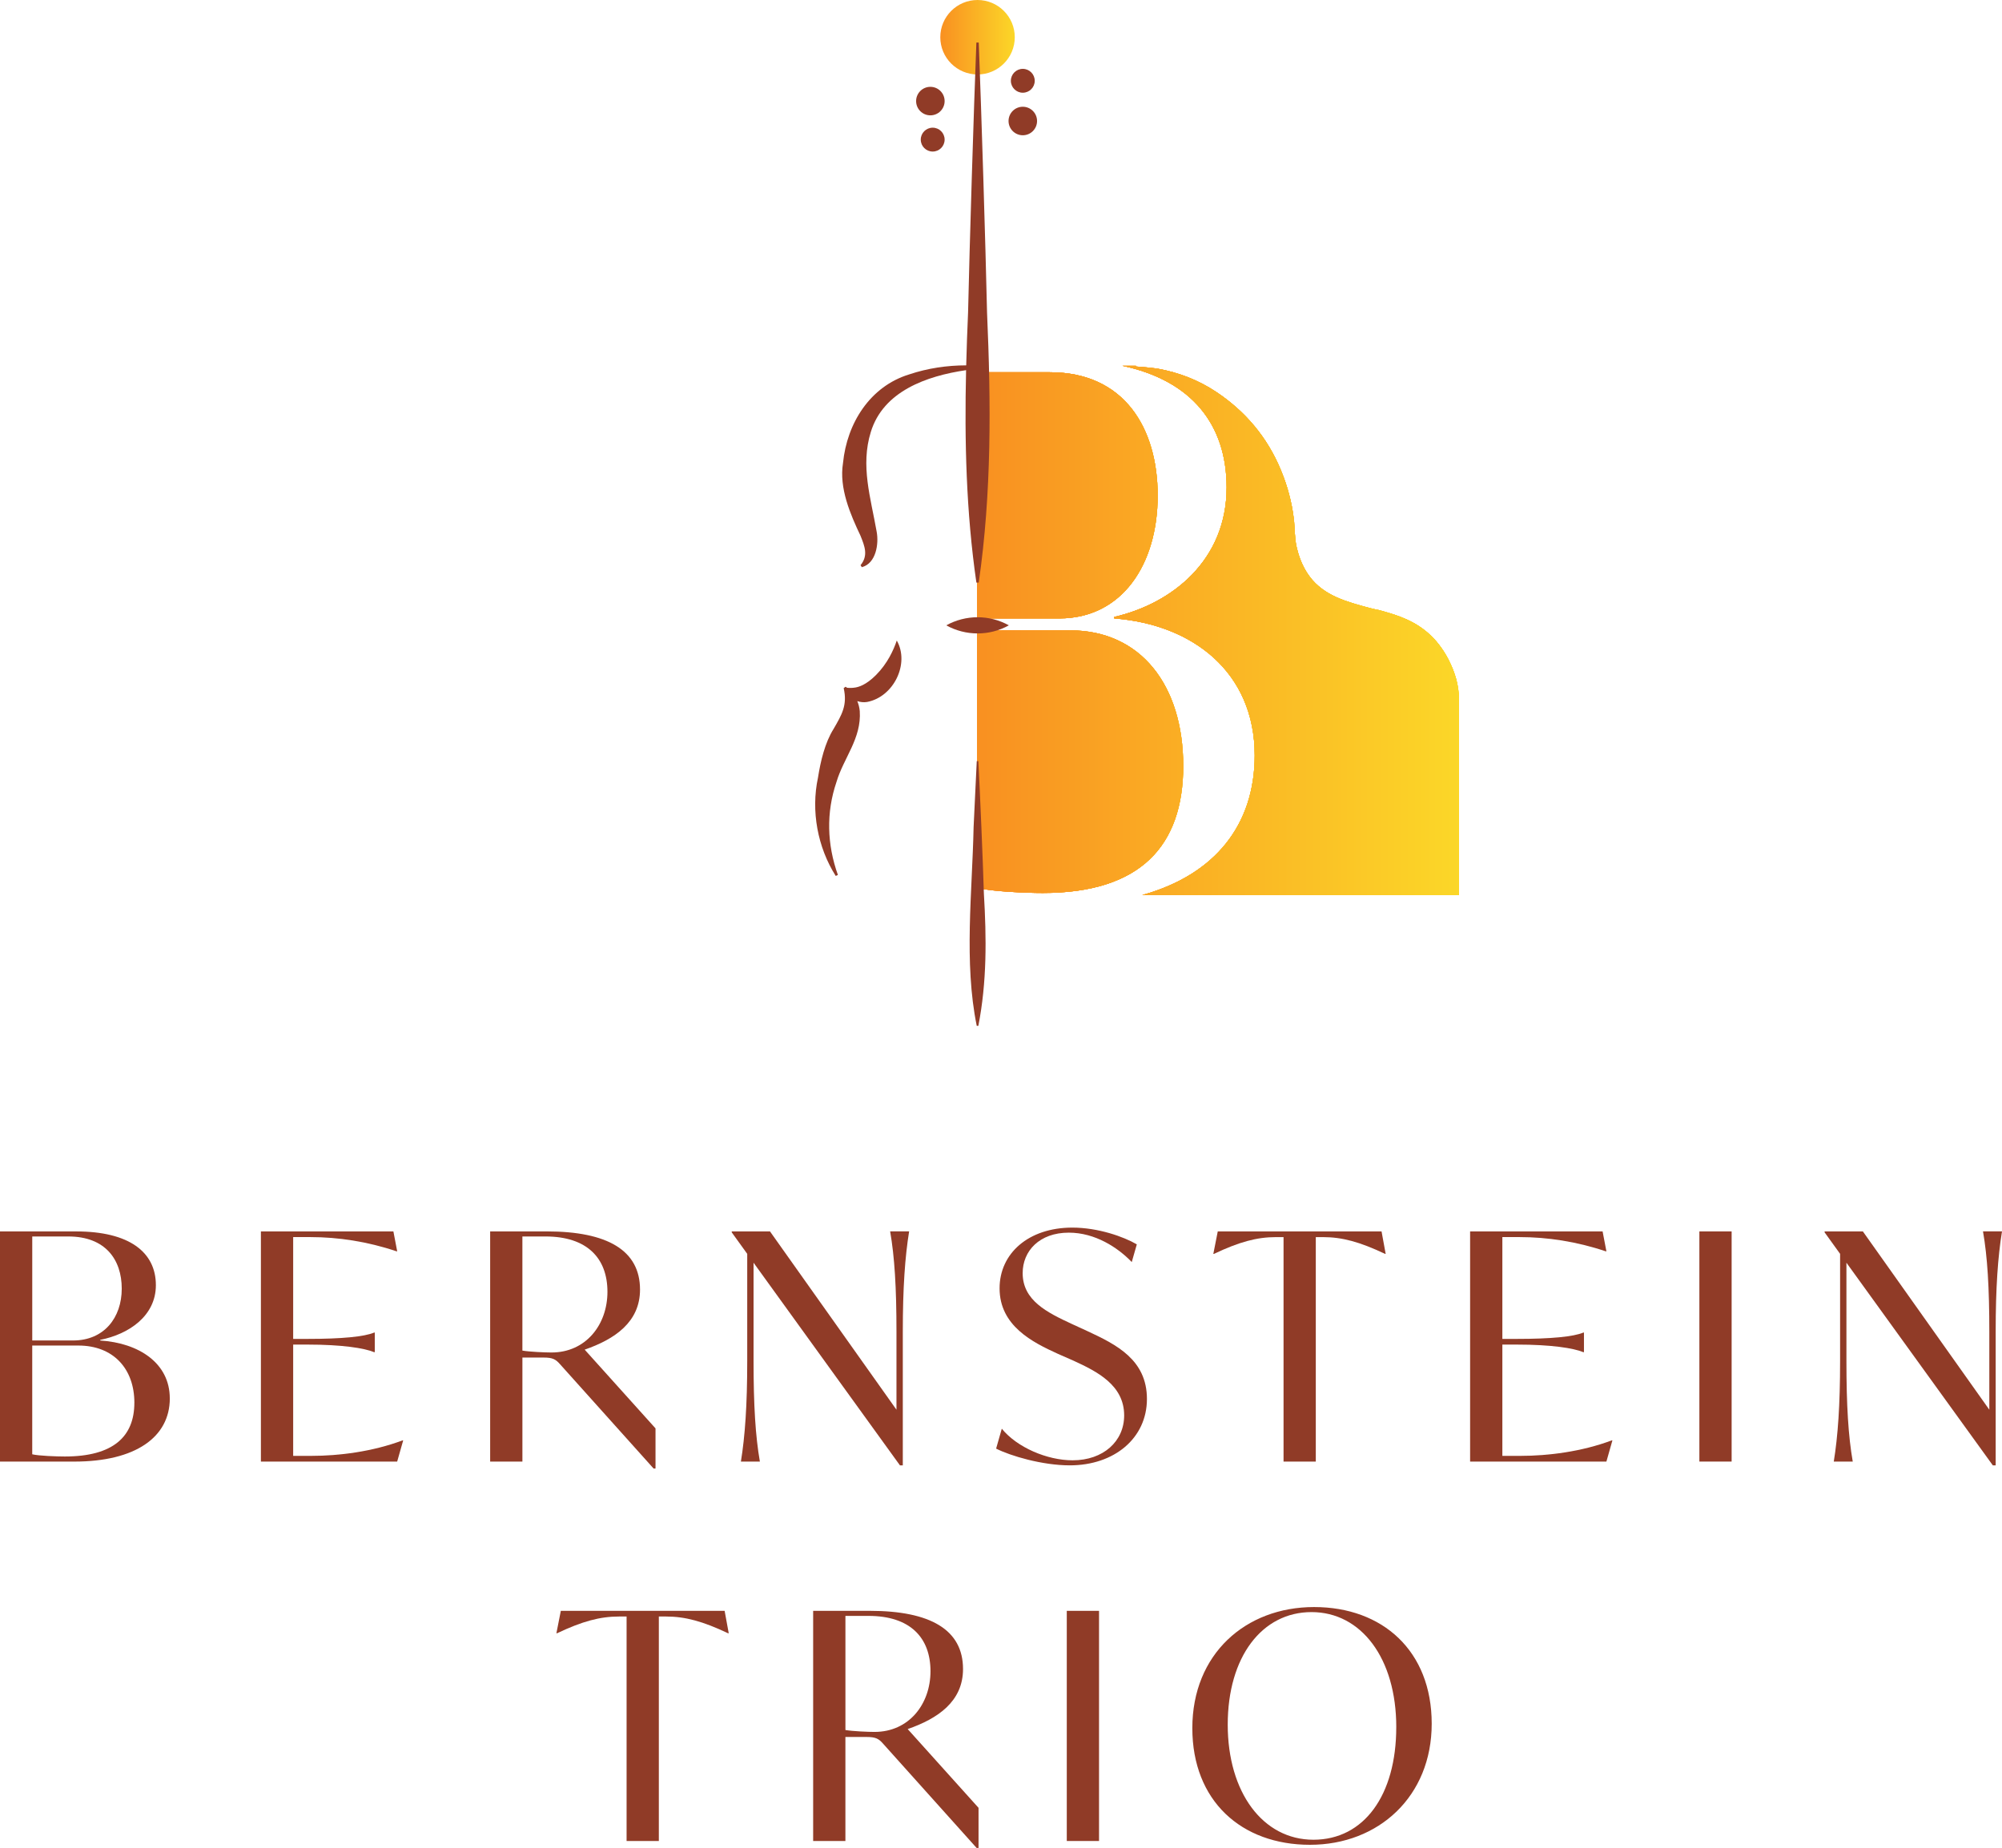 <?xml version="1.0" encoding="UTF-8"?>
<svg id="Ebene_1" data-name="Ebene 1" xmlns="http://www.w3.org/2000/svg" xmlns:xlink="http://www.w3.org/1999/xlink" viewBox="0 0 1000 923.18">
  <defs>
    <style>
      .cls-1 {
        fill: url(#Unbenannter_Verlauf_53-15);
      }

      .cls-2 {
        fill: url(#Unbenannter_Verlauf_53-11);
      }

      .cls-3 {
        fill: url(#Unbenannter_Verlauf_53-14);
      }

      .cls-4 {
        fill: url(#Unbenannter_Verlauf_53-13);
      }

      .cls-5 {
        fill: url(#Unbenannter_Verlauf_53-10);
      }

      .cls-6 {
        fill: url(#Unbenannter_Verlauf_53-12);
      }

      .cls-7 {
        fill: #903b27;
      }

      .cls-8 {
        fill: url(#Unbenannter_Verlauf_53-7);
      }

      .cls-9 {
        fill: url(#Unbenannter_Verlauf_53-8);
      }

      .cls-10 {
        fill: url(#Unbenannter_Verlauf_53-3);
      }

      .cls-11 {
        fill: url(#Unbenannter_Verlauf_53-6);
      }

      .cls-12 {
        fill: url(#Unbenannter_Verlauf_53-5);
      }

      .cls-13 {
        fill: url(#Unbenannter_Verlauf_53-9);
      }

      .cls-14 {
        fill: url(#Unbenannter_Verlauf_53-4);
      }

      .cls-15 {
        fill: url(#Unbenannter_Verlauf_53-2);
      }

      .cls-16 {
        fill: url(#Unbenannter_Verlauf_53);
      }
    </style>
    <linearGradient id="Unbenannter_Verlauf_53" data-name="Unbenannter Verlauf 53" x1="556.59" y1="314.92" x2="728.75" y2="314.92" gradientUnits="userSpaceOnUse">
      <stop offset="0" stop-color="#f99021"/>
      <stop offset="1" stop-color="#fbd728"/>
    </linearGradient>
    <linearGradient id="Unbenannter_Verlauf_53-2" data-name="Unbenannter Verlauf 53" x1="488.07" y1="380.51" x2="591.02" y2="380.51" xlink:href="#Unbenannter_Verlauf_53"/>
    <linearGradient id="Unbenannter_Verlauf_53-3" data-name="Unbenannter Verlauf 53" x1="488.07" y1="380.51" x2="591.02" y2="380.51" xlink:href="#Unbenannter_Verlauf_53"/>
    <linearGradient id="Unbenannter_Verlauf_53-4" data-name="Unbenannter Verlauf 53" x1="488.04" y1="247.45" x2="578.27" y2="247.45" xlink:href="#Unbenannter_Verlauf_53"/>
    <linearGradient id="Unbenannter_Verlauf_53-5" data-name="Unbenannter Verlauf 53" x1="488.04" y1="247.45" x2="578.27" y2="247.45" xlink:href="#Unbenannter_Verlauf_53"/>
    <linearGradient id="Unbenannter_Verlauf_53-6" data-name="Unbenannter Verlauf 53" x1="488.04" xlink:href="#Unbenannter_Verlauf_53"/>
    <linearGradient id="Unbenannter_Verlauf_53-7" data-name="Unbenannter Verlauf 53" x1="488.04" xlink:href="#Unbenannter_Verlauf_53"/>
    <linearGradient id="Unbenannter_Verlauf_53-8" data-name="Unbenannter Verlauf 53" x1="488.04" xlink:href="#Unbenannter_Verlauf_53"/>
    <linearGradient id="Unbenannter_Verlauf_53-9" data-name="Unbenannter Verlauf 53" x1="488.04" xlink:href="#Unbenannter_Verlauf_53"/>
    <linearGradient id="Unbenannter_Verlauf_53-10" data-name="Unbenannter Verlauf 53" x1="488.04" xlink:href="#Unbenannter_Verlauf_53"/>
    <linearGradient id="Unbenannter_Verlauf_53-11" data-name="Unbenannter Verlauf 53" x1="488.04" xlink:href="#Unbenannter_Verlauf_53"/>
    <linearGradient id="Unbenannter_Verlauf_53-12" data-name="Unbenannter Verlauf 53" x1="488.04" xlink:href="#Unbenannter_Verlauf_53"/>
    <linearGradient id="Unbenannter_Verlauf_53-13" data-name="Unbenannter Verlauf 53" x1="488.04" xlink:href="#Unbenannter_Verlauf_53"/>
    <linearGradient id="Unbenannter_Verlauf_53-14" data-name="Unbenannter Verlauf 53" x1="488.04" xlink:href="#Unbenannter_Verlauf_53"/>
    <linearGradient id="Unbenannter_Verlauf_53-15" data-name="Unbenannter Verlauf 53" x1="469.68" y1="18.6" x2="506.88" y2="18.6" xlink:href="#Unbenannter_Verlauf_53"/>
  </defs>
  <path class="cls-7" d="M84.82,698.57c0,19.43-17.22,31.59-47.7,31.59H0v-114.98h38.06c26.38,0,39.8,10.27,39.8,26.85,0,15.32-13.42,24.48-27.8,27.32v.32c19.43,1.26,34.75,11.37,34.75,28.91ZM34.12,617.7h-18.01v51.96h20.38c15.48,0,24.32-11.37,24.32-25.9s-8.21-26.06-26.69-26.06ZM67.12,700.78c0-17.06-10.58-28.59-27.96-28.59h-23.06v54.33c3.32.79,12.16,1.1,16.27,1.1,24.17,0,34.74-9.95,34.74-26.85Z"/>
  <path class="cls-7" d="M201.39,719.57l-3,10.58h-68.07v-114.98h66.18l1.9,9.95h-.31c-14.53-4.9-29.22-7.11-42.96-7.11h-8.69v50.86h7.27c17.06,0,28.27-1.1,33.17-3.16h.32v9.79h-.32c-4.89-2.05-16.11-3.79-33.17-3.79h-7.27v55.59h9.16c13.58,0,30.33-2.05,45.49-7.74h.32Z"/>
  <path class="cls-7" d="M327.43,713.57v20.06h-.95l-46.75-52.12c-2.21-2.53-3.79-3.32-8.21-3.32h-10.58v51.96h-16.11v-114.98h28.27c30.33,0,46.59,9.48,46.59,29.06,0,16.27-12.64,24.8-27.64,30.01l35.38,39.33ZM303.42,645.34c0-16.74-10.11-27.64-30.96-27.64h-11.53v57.01c3.63.63,11.37.95,14.53.95,17.21,0,27.96-13.9,27.96-30.33Z"/>
  <path class="cls-7" d="M454.11,615.17c-2.05,12.64-3.16,28.11-3.16,50.23v66.65h-1.42l-73.13-101.24v49.12c0,22.11.95,37.59,3.16,50.23h-9.48c2.05-12.64,3.16-28.11,3.16-50.23v-53.55l-7.74-10.74v-.47h19.11l63.18,89.08v-38.86c0-22.11-.95-37.59-3.16-50.23h9.48Z"/>
  <path class="cls-7" d="M497.56,723.68l2.84-9.95c7.58,9.32,22.59,15.79,35.38,15.79,15.32,0,25.74-9.48,25.74-22.43,0-15.16-13.58-21.95-25.27-27.32l-7.9-3.47c-12.48-5.69-29.06-13.9-29.06-32.7,0-17.38,14.37-30.33,36.33-30.33,12.95,0,25.74,4.58,32.22,8.37l-2.53,8.84c-6.95-7.26-18.32-14.69-31.43-14.69-14.69,0-23.06,9.16-23.06,20.22,0,13.58,12,19.58,24.64,25.43l7.9,3.63c14.22,6.63,29.53,14.22,29.53,33.8s-16.27,33.17-38.54,33.17c-13.74,0-29.69-4.74-36.8-8.37Z"/>
  <path class="cls-7" d="M692.15,626.39h-.32c-12.64-6-21.48-8.37-30.96-8.37h-3.63v112.14h-16.11v-112.14h-3.79c-9.48,0-18.32,2.37-30.96,8.37h-.32l2.21-11.21h81.82l2.05,11.21Z"/>
  <path class="cls-7" d="M805.4,719.57l-3,10.58h-68.08v-114.98h66.18l1.9,9.95h-.32c-14.53-4.9-29.22-7.11-42.96-7.11h-8.69v50.86h7.27c17.06,0,28.27-1.1,33.17-3.16h.32v9.79h-.32c-4.89-2.05-16.11-3.79-33.17-3.79h-7.27v55.59h9.16c13.58,0,30.33-2.05,45.49-7.74h.32Z"/>
  <path class="cls-7" d="M848.84,615.17h16.11v114.98h-16.11v-114.98Z"/>
  <path class="cls-7" d="M1000,615.17c-2.05,12.64-3.16,28.11-3.16,50.23v66.65h-1.42l-73.13-101.24v49.12c0,22.11.95,37.59,3.16,50.23h-9.48c2.05-12.64,3.16-28.11,3.16-50.23v-53.55l-7.74-10.74v-.47h19.11l63.17,89.08v-38.86c0-22.11-.95-37.59-3.16-50.23h9.48Z"/>
  <path class="cls-7" d="M364,815.93h-.32c-12.64-6-21.48-8.37-30.96-8.37h-3.63v112.14h-16.11v-112.14h-3.79c-9.48,0-18.32,2.37-30.96,8.37h-.31l2.21-11.21h81.82l2.05,11.21Z"/>
  <path class="cls-7" d="M488.78,903.12v20.06h-.95l-46.75-52.12c-2.21-2.53-3.79-3.32-8.22-3.32h-10.58v51.96h-16.11v-114.98h28.27c30.33,0,46.59,9.48,46.59,29.06,0,16.27-12.64,24.8-27.64,30.01l35.38,39.33ZM464.78,834.89c0-16.74-10.11-27.64-30.96-27.64h-11.53v57.01c3.63.63,11.37.95,14.53.95,17.22,0,27.96-13.9,27.96-30.33Z"/>
  <path class="cls-7" d="M532.86,804.72h16.11v114.98h-16.11v-114.98Z"/>
  <path class="cls-7" d="M595.57,863.32c0-36.96,26.54-60.49,60.81-60.49s58.76,21.95,58.76,58.28-26.54,60.49-60.81,60.49-58.76-21.95-58.76-58.28ZM697.44,862.84c0-34.43-17.53-57.49-42.33-57.49s-41.86,22.42-41.86,56.23,17.53,57.49,42.8,57.49,41.38-22.27,41.38-56.23Z"/>
  <g>
    <g>
      <g>
        <g>
          <path class="cls-16" d="M723.66,329.75c-3.24-6.38-7.09-10.43-8.44-11.76-8.02-7.93-17.23-10.59-24.52-12.69-3.53-1.02-2.99-.6-6.95-1.67-11.27-3.05-22.36-6.03-29.51-15.5-4.33-5.73-5.92-12.04-6.57-14.83-1.1-4.72-.84-9.56-1.43-14.32-1.03-8.29-3.16-16.18-6.32-23.85-6.9-16.79-17.97-29.75-32.54-39.42-8.78-5.82-18.42-9.54-28.67-11.44-1.52-.28-5.9-.81-11.32-1.17v-.35h-6.7c34.5,7.38,52.01,29.25,52.01,60.79,0,36.25-27.1,57.93-56.11,64.66v.75c39.21,2.99,70.14,26.91,70.14,68.41,0,34.74-19.86,59.66-56.12,69.76h158.13c0-32.59-.01-65.18,0-97.77,0-7.03-2.01-13.52-5.09-19.58Z"/>
          <path class="cls-16" d="M723.66,329.75c-3.24-6.38-7.09-10.43-8.44-11.76-8.02-7.93-17.23-10.59-24.52-12.69-3.53-1.02-2.99-.6-6.95-1.67-11.27-3.05-22.36-6.03-29.51-15.5-4.33-5.73-5.92-12.04-6.57-14.83-1.1-4.72-.84-9.56-1.43-14.32-1.03-8.29-3.16-16.18-6.32-23.85-6.9-16.79-17.97-29.75-32.54-39.42-8.78-5.82-18.42-9.54-28.67-11.44-1.52-.28-5.9-.81-11.32-1.17v-.35h-6.7c34.5,7.38,52.01,29.25,52.01,60.79,0,36.25-27.1,57.93-56.11,64.66v.75c39.21,2.99,70.14,26.91,70.14,68.41,0,34.74-19.86,59.66-56.12,69.76h158.13c0-32.59-.01-65.18,0-97.77,0-7.03-2.01-13.52-5.09-19.58Z"/>
        </g>
        <g>
          <path class="cls-15" d="M591.02,382.57c0-40.37-21.36-67.66-56.43-67.66h-46.52c.01,42.86.02,85.73.02,128.59,6.72,1.86,24.52,2.6,32.8,2.6,48.78,0,70.14-23.55,70.14-63.54Z"/>
          <path class="cls-10" d="M591.02,382.57c0-40.37-21.36-67.66-56.43-67.66h-46.52c.01,42.86.02,85.73.02,128.59,6.72,1.86,24.52,2.6,32.8,2.6,48.78,0,70.14-23.55,70.14-63.54Z"/>
        </g>
        <g>
          <path class="cls-14" d="M578.27,247.63c0-33.64-16.58-61.67-53.88-61.67h-36.35v65.6c.02,19.13.02,38.25.02,57.38h41.1c31.24,0,49.1-26.91,49.1-61.3Z"/>
          <path class="cls-12" d="M578.27,247.63c0-33.64-16.58-61.67-53.88-61.67h-36.35v65.6c.02,19.13.02,38.25.02,57.38h41.1c31.24,0,49.1-26.91,49.1-61.3Z"/>
        </g>
      </g>
      <g>
        <g>
          <path class="cls-11" d="M723.66,329.75c-3.24-6.38-7.09-10.43-8.44-11.76-8.02-7.93-17.23-10.59-24.52-12.69-3.53-1.02-2.99-.6-6.95-1.67-11.27-3.05-22.36-6.03-29.51-15.5-4.33-5.73-5.92-12.04-6.57-14.83-1.1-4.72-.84-9.56-1.43-14.32-1.03-8.29-3.16-16.18-6.32-23.85-6.9-16.79-17.97-29.75-32.54-39.42-8.78-5.82-18.42-9.54-28.67-11.44-1.52-.28-5.9-.81-11.32-1.17v-.35h-6.7c34.5,7.38,52.01,29.25,52.01,60.79,0,36.25-27.1,57.93-56.11,64.66v.75c39.21,2.99,70.14,26.91,70.14,68.41,0,34.74-19.86,59.66-56.12,69.76h158.13c0-32.59-.01-65.18,0-97.77,0-7.03-2.01-13.52-5.09-19.58Z"/>
          <path class="cls-8" d="M723.66,329.75c-3.24-6.38-7.09-10.43-8.44-11.76-8.02-7.93-17.23-10.59-24.52-12.69-3.53-1.02-2.99-.6-6.95-1.67-11.27-3.05-22.36-6.03-29.51-15.5-4.33-5.73-5.92-12.04-6.57-14.83-1.1-4.72-.84-9.56-1.43-14.32-1.03-8.29-3.16-16.18-6.32-23.85-6.9-16.79-17.97-29.75-32.54-39.42-8.78-5.82-18.42-9.54-28.67-11.44-1.52-.28-5.9-.81-11.32-1.17v-.35h-6.7c34.5,7.38,52.01,29.25,52.01,60.79,0,36.25-27.1,57.93-56.11,64.66v.75c39.21,2.99,70.14,26.91,70.14,68.41,0,34.74-19.86,59.66-56.12,69.76h158.13c0-32.59-.01-65.18,0-97.77,0-7.03-2.01-13.52-5.09-19.58Z"/>
          <path class="cls-9" d="M723.66,329.75c-3.24-6.38-7.09-10.43-8.44-11.76-8.02-7.93-17.23-10.59-24.52-12.69-3.53-1.02-2.99-.6-6.95-1.67-11.27-3.05-22.36-6.03-29.51-15.5-4.33-5.73-5.92-12.04-6.57-14.83-1.1-4.72-.84-9.56-1.43-14.32-1.03-8.29-3.16-16.18-6.32-23.85-6.9-16.79-17.97-29.75-32.54-39.42-8.78-5.82-18.42-9.54-28.67-11.44-1.52-.28-5.9-.81-11.32-1.17v-.35h-6.7c34.5,7.38,52.01,29.25,52.01,60.79,0,36.25-27.1,57.93-56.11,64.66v.75c39.21,2.99,70.14,26.91,70.14,68.41,0,34.74-19.86,59.66-56.12,69.76h158.13c0-32.59-.01-65.18,0-97.77,0-7.03-2.01-13.52-5.09-19.58Z"/>
        </g>
        <g>
          <path class="cls-13" d="M591.02,382.57c0-40.37-21.36-67.66-56.43-67.66h-46.52c.01,42.86.02,85.73.02,128.59,6.72,1.86,24.52,2.6,32.8,2.6,48.78,0,70.14-23.55,70.14-63.54Z"/>
          <path class="cls-5" d="M591.02,382.57c0-40.37-21.36-67.66-56.43-67.66h-46.52c.01,42.86.02,85.73.02,128.59,6.72,1.86,24.52,2.6,32.8,2.6,48.78,0,70.14-23.55,70.14-63.54Z"/>
          <path class="cls-2" d="M591.02,382.57c0-40.37-21.36-67.66-56.43-67.66h-46.52c.01,42.86.02,85.73.02,128.59,6.72,1.86,24.52,2.6,32.8,2.6,48.78,0,70.14-23.55,70.14-63.54Z"/>
        </g>
        <g>
          <path class="cls-6" d="M578.27,247.63c0-33.64-16.58-61.67-53.88-61.67h-36.35v65.6c.02,19.13.02,38.25.02,57.38h41.1c31.24,0,49.1-26.91,49.1-61.3Z"/>
          <path class="cls-4" d="M578.27,247.63c0-33.64-16.58-61.67-53.88-61.67h-36.35v65.6c.02,19.13.02,38.25.02,57.38h41.1c31.24,0,49.1-26.91,49.1-61.3Z"/>
          <path class="cls-3" d="M578.27,247.63c0-33.64-16.58-61.67-53.88-61.67h-36.35v65.6c.02,19.13.02,38.25.02,57.38h41.1c31.24,0,49.1-26.91,49.1-61.3Z"/>
        </g>
      </g>
    </g>
    <circle class="cls-1" cx="488.28" cy="18.6" r="18.6"/>
    <circle class="cls-7" cx="464.72" cy="50.5" r="7.12"/>
    <circle class="cls-7" cx="510.89" cy="60.45" r="7.12"/>
    <circle class="cls-7" cx="465.88" cy="69.75" r="5.96"/>
    <circle class="cls-7" cx="510.89" cy="40.36" r="5.96"/>
    <g>
      <path class="cls-7" d="M503.91,312.4c-9.64-5.41-21.6-5.37-31.25,0,9.65,5.37,21.6,5.41,31.25,0Z"/>
      <path class="cls-7" d="M429.84,282.34s.64,1,.64,1c7.09-1.86,8.57-11.61,7.41-17.74-2.99-17.04-8.15-32.9-2.92-49.79,6.22-20.31,27.73-27.98,47.59-30.89-.83,35.43.03,70.79,5.14,106.11,0,0,1.18,0,1.18,0,6.48-44.87,6.13-89.81,4.15-134.89-.75-33.64-2.84-101.25-4.15-134.89,0,0-1.18,0-1.18,0-1.32,33.58-3.4,101.29-4.15,134.89-.39,8.8-.71,17.59-.93,26.38-9.62.02-19.21,1.42-28.44,4.51-19.63,6-31.15,24.45-33.1,44.3-2.03,12.52,3.69,25.66,8.74,36.32,2.07,5.17,4,9.87.03,14.69Z"/>
      <path class="cls-7" d="M437.62,337.17c-5.11,5.14-8.85,6.02-10.28,6.27-1.62.29-3.07.26-4.24.14-.24-.17-.46-.36-.71-.51l-.97.69c1.95,8.55-.98,13.34-5.07,20.42-4.3,6.85-6.48,16.14-7.76,24.27-3.59,16.72-.19,34.85,8.86,49.14,0,0,1.07-.5,1.08-.5-5.45-15.26-5.91-31.14-.72-46.41,3.6-12.15,12.57-21.75,11.64-35.47-.16-1.74-.59-3.41-1.23-4.96,1.55.52,3.24.7,4.88.43,13.32-2.52,21.4-19.19,14.84-30.7-1.58,4.69-4.58,11.39-10.33,17.19Z"/>
      <path class="cls-7" d="M488.68,380.25h-.79l-1.58,33.06c-.65,32.1-4.91,67.53,1.58,99.18,0,0,.79,0,.79,0,4.32-21.96,4.09-43.98,2.77-66.12-.5-16.5-1.89-49.63-2.77-66.12Z"/>
    </g>
  </g>
</svg>